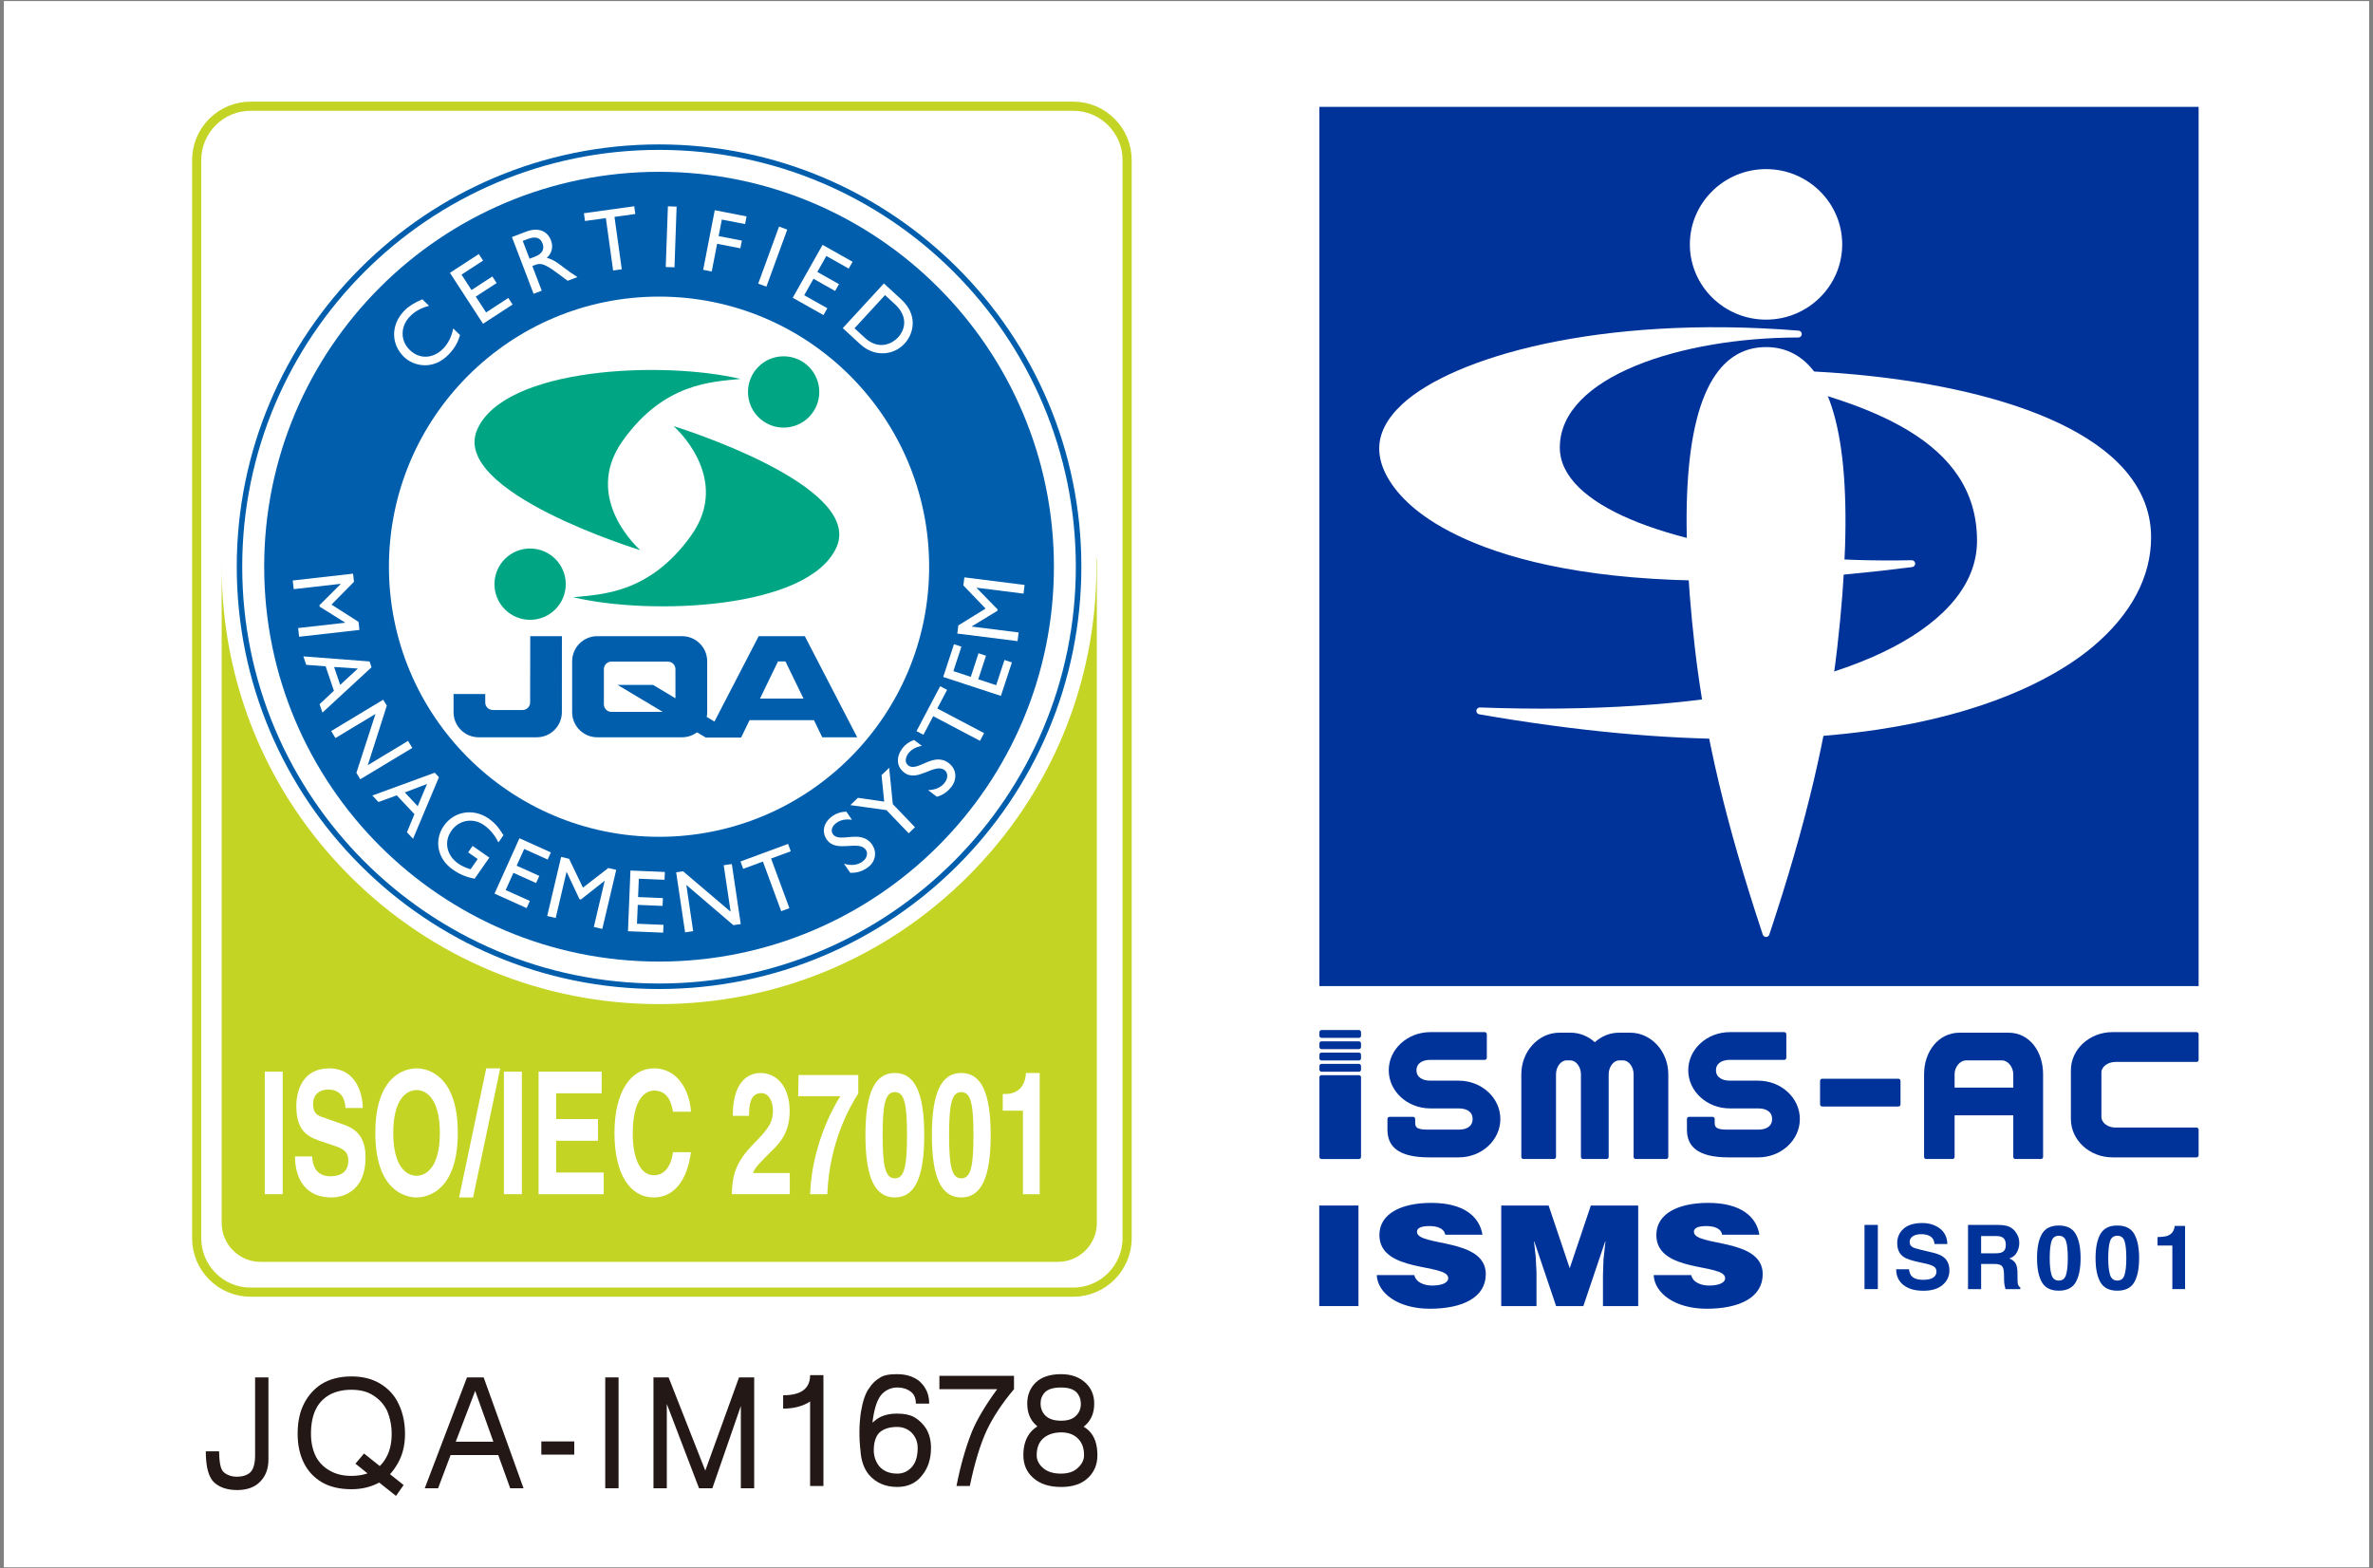 <?xml version="1.0" encoding="UTF-8"?>
<svg id="_レイヤー_2" data-name="レイヤー 2" xmlns="http://www.w3.org/2000/svg" xmlns:xlink="http://www.w3.org/1999/xlink" viewBox="0 0 283.586 187.436">
  <rect x="0" y="0" width="283.586" height="187.436" fill="#808080" stroke="none"/>
  <defs>
    <style>
      .cls-1 {
        stroke: #c3d425;
        stroke-width: 1.092px;
      }

      .cls-1, .cls-2 {
        fill: #fff;
      }

      .cls-3 {
        fill: #c3d425;
      }

      .cls-4 {
        fill: #00a684;
      }

      .cls-5 {
        fill: #039;
      }

      .cls-6 {
        clip-path: url(#clippath);
      }

      .cls-7 {
        fill: #005ead;
      }

      .cls-8 {
        fill: none;
      }

      .cls-9 {
        fill: #231815;
      }
    </style>
    <clipPath id="clippath">
      <rect class="cls-8" y=".128" width="283.128" height="187.308"/>
    </clipPath>
  </defs>
  <g id="_レイヤー_1-2" data-name="レイヤー 1">
    <g class="cls-6">
      <rect class="cls-2" x=".459" width="283.128" height="187.308"/>
      <g>
        <rect class="cls-8" x="145.887" y=".91" width="128.646" height="167.244"/>
        <g>
          <rect class="cls-5" x="157.673" y="12.772" width="105.073" height="105.077"/>
          <g>
            <path class="cls-2" d="m201.947,29.206c0,4.96,4.083,8.994,9.105,8.994,5.018,0,9.102-4.035,9.102-8.994,0-4.961-4.083-8.996-9.102-8.996-5.021,0-9.105,4.036-9.105,8.996Z"/>
            <path class="cls-2" d="m205.738,43.877c-4.134,4.631-5.209,15.902-3.198,33.5,1.186,10.402,3.693,20.986,8.122,34.32.055.168.211.281.39.281.176,0,.334-.114.389-.281,4.431-13.334,6.934-23.918,8.122-34.32,2.011-17.597.933-28.869-3.199-33.501-1.417-1.589-3.205-2.395-5.312-2.395-2.108,0-3.896.806-5.314,2.396Z"/>
          </g>
          <g>
            <path class="cls-2" d="m167.595,48.285c-1.84,1.698-2.773,3.488-2.773,5.321,0,2.234,1.374,4.674,3.872,6.871,4.46,3.928,19.223,12.498,59.822,7.294.216-.028.375-.22.358-.438-.016-.218-.2-.386-.418-.38-18.081.384-34.058-3.109-39.761-8.691-1.517-1.485-2.288-3.092-2.288-4.774,0-8.544,14.686-13.154,28.507-13.154.22,0,.401-.174.41-.394.01-.221-.158-.409-.378-.426-23.937-1.911-41.325,3.208-47.352,8.773Zm60.878,19.489h-.009.009Z"/>
            <path class="cls-2" d="m209.716,44.253c-.21.002-.384.161-.405.368-.023.208.115.399.319.444,13.835,3.079,26.636,7.579,26.636,19.556,0,3.08-1.357,5.951-4.034,8.533-8.525,8.217-28.706,12.37-55.374,11.396-.216-.007-.401.154-.425.369-.021.216.127.412.339.448,47.66,8.291,67.177-2.902,73.355-8.097,4.543-3.821,6.942-8.332,6.942-13.046,0-3.318-1.337-6.327-3.974-8.938-8.461-8.377-28.656-11.179-43.379-11.033Z"/>
          </g>
        </g>
        <g>
          <path class="cls-5" d="m224.412,154.062h-1.593v-7.672h1.593v7.672Z"/>
          <path class="cls-5" d="m228.132,151.694c.05.35.148.612.293.786.266.315.721.473,1.366.473.386,0,.7-.041.941-.125.456-.16.685-.456.685-.89,0-.253-.112-.449-.336-.588-.224-.135-.579-.255-1.065-.359l-.83-.182c-.817-.18-1.378-.377-1.683-.588-.517-.354-.776-.908-.776-1.661,0-.687.253-1.258.759-1.712.506-.454,1.249-.682,2.229-.682.819,0,1.516.214,2.095.643.578.428.88,1.05.909,1.866h-1.54c-.029-.462-.235-.79-.619-.984-.256-.128-.575-.192-.955-.192-.424,0-.762.083-1.014.25-.253.166-.379.399-.379.697,0,.274.125.479.374.615.16.09.499.196,1.019.317l1.346.318c.59.139,1.033.324,1.327.557.457.361.686.883.686,1.567,0,.701-.27,1.283-.813,1.746s-1.308.695-2.297.695c-1.01,0-1.805-.228-2.383-.685-.578-.456-.868-1.084-.868-1.881h1.53Z"/>
          <path class="cls-5" d="m240.069,146.588c.283.121.522.3.718.536.162.194.291.41.386.646.095.236.142.505.142.807,0,.364-.092.723-.275,1.075-.184.352-.487.601-.912.747.355.143.605.345.753.606.147.262.221.662.221,1.2v.516c0,.351.014.588.042.713.043.198.141.343.296.437v.193h-1.77c-.048-.17-.083-.307-.104-.411-.041-.215-.064-.435-.067-.661l-.01-.713c-.007-.489-.092-.815-.254-.979-.162-.163-.467-.244-.913-.244h-1.566v3.009h-1.566v-7.672h3.669c.524.01.928.076,1.211.198Zm-3.314,1.135v2.061h1.726c.343,0,.6-.041.771-.125.303-.146.455-.434.455-.864,0-.465-.147-.777-.44-.937-.165-.09-.412-.135-.742-.135h-1.77Z"/>
          <path class="cls-5" d="m248.061,147.478c.386.677.58,1.638.58,2.884,0,1.246-.194,2.205-.58,2.879-.386.673-1.061,1.01-2.022,1.01s-1.635-.337-2.022-1.01c-.387-.674-.581-1.632-.581-2.879,0-1.245.194-2.207.581-2.884.386-.677,1.061-1.015,2.022-1.015s1.635.338,2.022,1.015Zm-2.896,4.874c.143.46.434.69.875.69s.73-.23.866-.69c.137-.459.206-1.123.206-1.991,0-.909-.069-1.582-.206-2.019-.137-.437-.425-.656-.866-.656s-.732.219-.875.656c-.142.437-.213,1.11-.213,2.019,0,.868.072,1.531.213,1.991Z"/>
          <path class="cls-5" d="m255.056,147.478c.386.677.58,1.638.58,2.884,0,1.246-.194,2.205-.58,2.879-.387.673-1.062,1.01-2.023,1.01s-1.635-.337-2.022-1.01c-.387-.674-.581-1.632-.581-2.879,0-1.245.194-2.207.581-2.884.386-.677,1.061-1.015,2.022-1.015s1.635.338,2.023,1.015Zm-2.897,4.874c.143.46.434.69.875.69s.73-.23.866-.69c.137-.459.206-1.123.206-1.991,0-.909-.069-1.582-.206-2.019-.137-.437-.425-.656-.866-.656s-.732.219-.875.656c-.142.437-.213,1.11-.213,2.019,0,.868.072,1.531.213,1.991Z"/>
          <path class="cls-5" d="m257.832,148.858v-1.01c.467-.021.794-.052.981-.094.298-.066.54-.198.727-.396.128-.135.225-.315.291-.541.038-.136.057-.236.057-.302h1.239v7.547h-1.52v-5.205h-1.774Z"/>
        </g>
        <g>
          <path class="cls-5" d="m157.655,156.091v-12.017h4.688v12.017h-4.688Z"/>
          <path class="cls-5" d="m172.712,147.563c-.079-.417-.338-.668-.675-.818-.338-.151-.755-.217-1.211-.217-1.033,0-1.49.25-1.49.684,0,1.802,8.224.684,8.224,5.057,0,2.787-2.761,4.139-6.694,4.139-3.775,0-6.237-1.853-6.336-4.022h4.488c.1.434.378.751.776.951.377.2.873.301,1.33.301,1.172,0,1.946-.318,1.946-.885,0-1.819-8.223-.567-8.223-5.157,0-2.554,2.622-3.839,6.197-3.839,3.973,0,5.779,1.703,6.118,3.806h-4.45Z"/>
          <path class="cls-5" d="m179.407,156.091v-12.017h5.661l2.522,7.494,2.523-7.494h5.66v12.017h-4.211v-3.672l.06-1.869.239-2.169h-.04l-2.602,7.71h-3.257l-2.603-7.71h-.039l.199,1.769.099,1.869v4.072h-4.21Z"/>
          <path class="cls-5" d="m205.806,147.563c-.079-.417-.338-.668-.675-.818-.338-.151-.755-.217-1.211-.217-1.033,0-1.49.25-1.49.684,0,1.802,8.224.684,8.224,5.057,0,2.787-2.761,4.139-6.694,4.139-3.775,0-6.237-1.853-6.336-4.022h4.488c.1.434.378.751.776.951.377.2.873.301,1.33.301,1.172,0,1.946-.318,1.946-.885,0-1.819-8.223-.567-8.223-5.157,0-2.554,2.622-3.839,6.197-3.839,3.973,0,5.779,1.703,6.118,3.806h-4.45Z"/>
        </g>
        <g>
          <path class="cls-5" d="m174.326,129.151h-3.39c-.883,0-1.658-.372-1.658-1.242v-.001c0-.871.775-1.242,1.658-1.242h6.5c.137,0,.248-.112.248-.249v-2.817c0-.137-.112-.249-.248-.249h-6.5c-2.742,0-4.973,2.045-4.973,4.558,0,2.514,2.231,4.558,4.973,4.558h3.39c.899,0,1.658.352,1.658,1.268,0,.917-.759,1.269-1.658,1.269v-.001h-2.801c-.061,0-.857.001-.915-.001-1.331,0-1.488-.297-1.488-.839v-.438c0-.137-.111-.249-.249-.249h-2.817c-.137,0-.249.112-.249.249v1.279c0,1.921,1.168,3.314,4.972,3.314h3.548c2.742,0,4.973-2.056,4.973-4.583,0-2.527-2.231-4.583-4.973-4.583Z"/>
          <path class="cls-5" d="m210.117,129.151h-3.39c-.883,0-1.657-.372-1.657-1.242v-.001c0-.871.774-1.242,1.657-1.242h6.5c.137,0,.249-.112.249-.249v-2.817c0-.137-.112-.249-.249-.249h-6.5c-2.741,0-4.972,2.045-4.972,4.558,0,2.514,2.231,4.558,4.972,4.558h3.39c.899,0,1.658.352,1.658,1.268,0,.917-.759,1.269-1.658,1.269v-.001h-2.801c-.061,0-.857.001-.915-.001-1.33,0-1.488-.297-1.488-.839v-.438c0-.137-.112-.249-.248-.249h-2.818c-.137,0-.249.112-.249.249v1.279c0,1.921,1.168,3.314,4.973,3.314h3.547c2.742,0,4.973-2.056,4.973-4.583,0-2.527-2.231-4.583-4.973-4.583Z"/>
          <path class="cls-5" d="m252.784,126.914h9.547v-.001h.166c.137,0,.249-.111.249-.248v-3.066c0-.137-.112-.249-.249-.249h-10.043c-2.741,0-4.972,2.045-4.972,4.558v5.827c0,2.528,2.231,4.583,4.972,4.583h10.043c.137,0,.249-.112.249-.248v-3.066c0-.137-.112-.249-.249-.249h-9.712c-.898,0-1.657-.581-1.657-1.268v-5.329c0-.662.774-1.242,1.657-1.242Z"/>
          <path class="cls-5" d="m217.757,128.923h9.115c.137,0,.248.111.248.248v2.818c0,.137-.112.249-.249.249h-9.115c-.137,0-.248-.111-.248-.248v-2.818c0-.137.112-.249.249-.249Z"/>
          <path class="cls-5" d="m194.814,123.417h-1.324c-1.101,0-2.112.428-2.901,1.14-.788-.712-1.799-1.14-2.9-1.14h-1.324c-2.514,0-4.558,2.231-4.558,4.972v9.877c0,.137.112.248.249.248h3.646c.137,0,.249-.112.249-.248v-9.877c0-.883.581-1.657,1.243-1.657h.495c.662,0,1.242.774,1.242,1.657v9.877c0,.137.112.248.249.248h2.818c.137,0,.248-.112.248-.248v-9.877c0-.883.581-1.657,1.243-1.657h.495c.662,0,1.242.774,1.242,1.657v9.877c0,.137.112.248.249.248h3.647c.137,0,.248-.112.248-.248v-9.877c0-2.741-2.045-4.972-4.558-4.972Z"/>
          <path class="cls-5" d="m240.017,123.417h-5.827c-2.527,0-4.253,2.231-4.253,4.972v9.877c0,.137.112.248.249.248h3.149c.137,0,.249-.112.249-.248v-4.972h7.012v4.972c0,.137.112.248.249.248h3.066c.137,0,.248-.112.248-.248v-9.877c0-2.741-1.63-4.972-4.143-4.972Zm.58,6.562h-7.012v-1.59c0-.898.663-1.657,1.352-1.657h4.335c.663,0,1.326.774,1.326,1.657v1.59Z"/>
          <path class="cls-5" d="m157.925,128.496h4.475c.137,0,.249.112.249.249v9.522c0,.137-.111.248-.248.248h-4.476c-.137,0-.248-.111-.248-.248v-9.523c0-.137.111-.248.248-.248Z"/>
          <path class="cls-5" d="m157.925,123.102h4.475c.137,0,.249.112.249.249v.437c0,.137-.111.248-.248.248h-4.476c-.137,0-.248-.111-.248-.248v-.437c0-.137.111-.248.248-.248Z"/>
          <path class="cls-5" d="m157.925,124.45h4.475c.137,0,.249.112.249.249v.437c0,.137-.112.249-.249.249h-4.475c-.137,0-.248-.111-.248-.248v-.438c0-.137.111-.248.248-.248Z"/>
          <path class="cls-5" d="m157.925,125.799h4.475c.137,0,.249.112.249.249v.437c0,.137-.112.249-.249.249h-4.475c-.137,0-.248-.111-.248-.248v-.438c0-.137.111-.248.248-.248Z"/>
          <path class="cls-5" d="m157.925,127.147h4.475c.137,0,.249.112.249.249v.437c0,.137-.111.248-.248.248h-4.476c-.137,0-.248-.111-.248-.248v-.437c0-.137.111-.248.248-.248Z"/>
        </g>
        <rect class="cls-8" x="157.673" y="123.102" width="105.073" height="15.408"/>
      </g>
      <g>
        <rect class="cls-2" x="20.282" y="9.859" width="117.638" height="147.401"/>
        <g>
          <path class="cls-1" d="m25.393,152.54c1.216,1.217,2.837,1.887,4.559,1.887h98.299c3.556,0,6.446-2.891,6.446-6.447V19.142c0-1.723-.669-3.344-1.887-4.561-1.217-1.216-2.835-1.887-4.56-1.887H29.952c-1.722,0-3.343.671-4.559,1.887-1.22,1.218-1.889,2.839-1.889,4.561v128.837c0,1.722.669,3.34,1.889,4.561Z"/>
          <path class="cls-3" d="m131.002,66.568c.01.388.029.772.029,1.16,0,13.962-5.442,27.088-15.312,36.962-9.874,9.873-22.998,15.312-36.96,15.312-13.961,0-27.087-5.439-36.958-15.312-9.871-9.874-15.309-23-15.309-36.962,0-.241.014-.481.019-.723-.012.129-.019.255-.019.386v78.77c0,2.563,2.076,4.644,4.645,4.644h95.294c2.567,0,4.649-2.08,4.649-4.644v-78.77c0-.28-.03-.555-.078-.823Z"/>
          <path class="cls-7" d="m78.759,17.258c-27.87,0-50.466,22.597-50.466,50.47s22.596,50.471,50.466,50.471c27.875,0,50.47-22.597,50.47-50.471s-22.595-50.47-50.47-50.47Zm0,100.282c-27.51,0-49.812-22.301-49.812-49.812s22.303-49.816,49.812-49.816c27.513,0,49.808,22.304,49.808,49.816s-22.295,49.812-49.808,49.812Z"/>
          <path class="cls-7" d="m96.179,76.028h-5.512l-5.286,10.206-.924-.551c.037-.185.057-.377.057-.573v-6.075c0-1.662-1.35-3.007-3.011-3.007h-10.124c-1.659,0-3.004,1.345-3.004,3.007v6.075c0,1.659,1.345,3.004,3.004,3.004h10.124c.672,0,1.294-.221,1.793-.592l1.056.626h4.233l-.055-.034h.053l.993-2.049h7.696l.992,2.049h4.175l-6.261-12.086Zm-15.46,7.426l-2.671-1.596h-4.237l5.39,3.218h-6.131c-.498,0-.903-.403-.903-.901v-4.205c0-.497.405-.9.903-.9h6.747c.497,0,.902.403.902.9v3.484Zm10.106.03l2.149-4.434h.893l2.153,4.434h-5.195Z"/>
          <path class="cls-7" d="m63.352,83.954c0,.498-.402.9-.901.9h-3.559c-.497,0-.903-.402-.903-.9v-1.009h-3.788v2.165c0,1.659,1.344,3.004,3.002,3.004h6.941c1.657,0,3.002-1.345,3.002-3.004l.005-9.082h-3.784l-.014,7.926Z"/>
          <path class="cls-4" d="m63.35,74.075c2.353,0,4.262-1.909,4.262-4.261,0-2.353-1.909-4.262-4.262-4.262-2.354,0-4.259,1.909-4.259,4.262,0,2.352,1.904,4.261,4.259,4.261Z"/>
          <path class="cls-4" d="m68.504,71.377c3.36-.347,9.096-.405,14.076-7.357,4.985-6.95-2.083-13.093-2.083-13.093,0,0,22.825,7.01,19.465,14.482-3.336,7.428-22.188,8.17-31.458,5.968Z"/>
          <path class="cls-4" d="m93.641,42.582c-2.354.003-4.258,1.915-4.252,4.268.002,2.353,1.91,4.257,4.264,4.255,2.354-.005,4.26-1.916,4.257-4.268-.004-2.353-1.913-4.259-4.269-4.255Z"/>
          <path class="cls-4" d="m88.491,45.287c-3.359.352-9.095.419-14.066,7.376-4.974,6.96,2.103,13.091,2.103,13.091,0,0-22.834-6.976-19.483-14.455,3.328-7.43,22.175-8.2,31.447-6.012Z"/>
          <path class="cls-7" d="m78.759,20.534c-26.059,0-47.188,21.132-47.188,47.194s21.129,47.192,47.188,47.192,47.19-21.13,47.19-47.192-21.129-47.194-47.19-47.194Zm0,79.474c-17.824,0-32.279-14.451-32.279-32.279s14.455-32.281,32.279-32.281c17.83,0,32.28,14.453,32.28,32.281s-14.45,32.279-32.28,32.279Z"/>
          <path class="cls-2" d="m35.745,76.096l-.116-1.038,5.611-.632v-.021l-3.045-1.904-.019-.172,2.54-2.534-.004-.021-5.611.635-.118-1.035,7.211-.815.109.972-2.688,2.724,3.231,2.067.107.96-7.208.816Z"/>
          <path class="cls-2" d="m38.533,85.165l-.342-1.006,1.714-1.605-.991-2.921-2.319-.18-.341-1.008,7.913.606.233.695-5.867,5.418Zm1.395-5.451l.726,2.137,2.114-1.952-2.84-.185Z"/>
          <path class="cls-2" d="m43.053,93.129l-.462-.767,2.28-7.038-4.786,2.882-.505-.839,6.216-3.746.431.713-2.275,7.111,4.814-2.901.505.842-6.217,3.743Z"/>
          <path class="cls-2" d="m49.362,100.244l-.73-.775.895-2.17-2.113-2.247-2.187.798-.728-.776,7.452-2.728.506.534-3.097,7.365Zm-.988-5.542l1.544,1.647,1.112-2.655-2.656,1.009Z"/>
          <path class="cls-2" d="m56.719,105.016c-1.039-.206-1.781-.517-2.611-1.094-1.826-1.273-2.279-3.486-1.062-5.232,1.224-1.752,3.532-2.127,5.353-.862.697.488,1.106.941,1.767,1.986l-.603.866c-.43-.873-1.017-1.58-1.734-2.078-1.291-.9-2.982-.614-3.88.677-.928,1.327-.584,2.958.832,3.943.461.323.954.51,1.454.665l.853-1.223-1.143-.796.534-.769,2.002,1.394-1.761,2.522Z"/>
          <path class="cls-2" d="m65.449,102.726l-2.805-1.264-.9,1.998,2.706,1.219-.384.855-2.709-1.219-.927,2.057,2.891,1.303-.385.854-3.839-1.732,2.981-6.617,3.753,1.693-.382.854Z"/>
          <path class="cls-2" d="m71.98,111.019l-1.015-.239,1.297-5.498-.021-.006-2.822,2.224-.166-.038-1.531-3.247-.021-.005-1.291,5.499-1.016-.238,1.664-7.062.949.225,1.658,3.448,3.034-2.345.944.221-1.664,7.062Z"/>
          <path class="cls-2" d="m79.415,105.144l-3.072-.128-.089,2.193,2.966.122-.039.935-2.965-.122-.094,2.254,3.169.13-.039.935-4.208-.172.298-7.252,4.112.169-.039.936Z"/>
          <path class="cls-2" d="m88.525,110.436l-.885.131-5.621-4.81.819,5.523-.966.145-1.065-7.176.819-.123,5.689,4.835-.826-5.556.969-.144,1.066,7.176Z"/>
          <path class="cls-2" d="m94.501,101.735l-2.353.87,2.188,5.93-.979.361-2.186-5.93-2.356.87-.324-.879,5.689-2.1.321.877Z"/>
          <path class="cls-2" d="m101.815,97.973c-.839-.13-1.425.069-1.829.349-.552.382-.746.943-.453,1.362.792,1.149,3.361-.658,4.678,1.241.648.937.412,2.11-.551,2.776-.645.446-1.292.637-2.052.606l-.752-1.086c.828.259,1.59.183,2.176-.224.663-.461.677-1.093.449-1.425-.856-1.236-3.534.414-4.667-1.224-.671-.971-.384-2.089.709-2.847.453-.316,1.005-.49,1.62-.501l.672.971Z"/>
          <path class="cls-2" d="m105.35,92.633l.911-.87.434,4.338,2.651,2.761-.75.724-2.665-2.769-4.31-.597.906-.87,3.137.453-.315-3.169Z"/>
          <path class="cls-2" d="m110.174,89.141c-.837.142-1.334.516-1.625.907-.405.534-.413,1.129-.005,1.435,1.115.839,2.985-1.681,4.829-.292.91.686,1.053,1.873.349,2.808-.475.629-1.026,1.013-1.757,1.222l-1.055-.796c.863-.015,1.565-.327,1.994-.895.485-.645.302-1.25-.019-1.493-1.2-.902-3.223,1.502-4.811.304-.945-.711-1.022-1.86-.224-2.924.334-.443.803-.783,1.383-.986l.941.711Z"/>
          <path class="cls-2" d="m113.183,82.446l-1.173,2.224,5.595,2.946-.488.922-5.591-2.945-1.174,2.22-.824-.435,2.826-5.368.829.436Z"/>
          <path class="cls-2" d="m114.894,77.285l-.959,2.922,2.08.685.923-2.819.895.293-.926,2.817,2.143.705.99-3.012.888.293-1.315,4-6.896-2.264,1.288-3.912.888.292Z"/>
          <path class="cls-2" d="m122.445,69.91l-.129,1.034-5.606-.706-.003.021,2.509,2.569-.019.167-3.069,1.866-.004.021,5.607.705-.129,1.035-7.2-.906.122-.972,3.259-2.012-2.656-2.77.122-.961,7.196.907Z"/>
          <path class="cls-2" d="m51.272,36.548c-.996.277-1.699.665-2.282,1.267-1.157,1.193-1.169,2.901-.024,4.012,1.167,1.134,2.805,1.065,4.021-.186.572-.587.987-1.429,1.178-2.386l.815.792c-.23.77-.578,1.513-1.371,2.328-1.9,1.957-4.232,1.35-5.324.289-1.59-1.541-1.587-3.863.024-5.522.52-.535,1.176-.951,2.16-1.371l.804.778Z"/>
          <path class="cls-2" d="m57.73,31.144l-2.577,1.677,1.193,1.84,2.493-1.618.51.786-2.492,1.618,1.232,1.892,2.658-1.73.51.785-3.533,2.3-3.957-6.09,3.453-2.244.51.784Z"/>
          <path class="cls-2" d="m62.891,27.678c1.373-.524,2.503-.125,2.952,1.048.299.787.115,1.527-.5,2.093.771.174,1.389.655,2.228,1.303.463.355.719.52,1.436.991l-1.165.444-1.425-1.053c-1.424-1.051-1.893-1.053-2.39-.864l-.41.155,1.124,2.944-.974.372-2.589-6.781,1.712-.652Zm.394,3.242l.628-.239c1.044-.398,1.138-1.049.912-1.611-.252-.631-.78-.874-1.727-.516l-.625.24.811,2.126Z"/>
          <path class="cls-2" d="m75.921,25.574l-2.486.348.871,6.26-1.033.144-.87-6.261-2.493.346-.129-.927,6.011-.836.13.926Z"/>
          <path class="cls-2" d="m80.604,31.949l-1.044-.038.257-7.255,1.043.038-.256,7.255Z"/>
          <path class="cls-2" d="m89.041,26.781l-2.778-.54-.384,1.975,2.778.54-.18.919-2.778-.539-.644,3.31-1.022-.199,1.383-7.123,3.802.738-.177.92Z"/>
          <path class="cls-2" d="m91.59,34.255l-.98-.356,2.491-6.82.979.362-2.49,6.814Z"/>
          <path class="cls-2" d="m101.427,32.102l-2.675-1.512-1.077,1.909,2.588,1.461-.463.815-2.584-1.458-1.107,1.966,2.761,1.556-.46.817-3.675-2.07,3.567-6.322,3.588,2.022-.464.815Z"/>
          <path class="cls-2" d="m105.629,33.874l2.078,1.91c1.973,1.815,1.548,4.025.387,5.287-1.261,1.369-3.531,1.683-5.294.062l-2.084-1.917,4.913-5.342Zm-3.512,5.36l1.222,1.123c1.738,1.599,3.358.643,3.964-.014.989-1.073,1.139-2.611-.354-3.986l-1.185-1.088-3.647,3.965Z"/>
          <path class="cls-2" d="m33.784,142.72h-2.142v-14.649h2.142v14.649Z"/>
          <path class="cls-2" d="m37.312,138.211c.014.816.3,2.367,2.171,2.367,1.014,0,2.143-.347,2.143-1.897,0-1.143-.771-1.448-1.857-1.816l-1.1-.367c-1.657-.551-3.256-1.081-3.256-4.305,0-1.632.614-4.509,3.942-4.509,3.142,0,3.985,2.938,3.999,4.733h-2.057c-.057-.653-.229-2.204-2.1-2.204-.814,0-1.785.429-1.785,1.755,0,1.143.657,1.387,1.085,1.53l2.499.877c1.399.49,2.685,1.306,2.685,3.938,0,4.407-3.142,4.795-4.042,4.795-3.742,0-4.385-3.081-4.385-4.897h2.057Z"/>
          <path class="cls-2" d="m46.996,135.396c0-4.101,1.628-5.122,2.785-5.122,1.157,0,2.785,1.02,2.785,5.122s-1.628,5.121-2.785,5.121c-1.157,0-2.785-1.02-2.785-5.121Zm-2.143,0c0,6.876,3.571,7.712,4.927,7.712,1.357,0,4.928-.837,4.928-7.712s-3.571-7.713-4.928-7.713c-1.356,0-4.927.837-4.927,7.713Z"/>
          <path class="cls-2" d="m56.536,143.108h-1.671l3.242-15.425h1.671l-3.242,15.425Z"/>
          <path class="cls-2" d="m62.363,142.72h-2.143v-14.649h2.143v14.649Z"/>
          <path class="cls-2" d="m71.904,130.662h-5.441v3.081h4.999v2.591h-4.999v3.795h5.684v2.591h-7.784v-14.649h7.541v2.591Z"/>
          <path class="cls-2" d="m80.43,132.865c-.171-.877-.5-2.53-2.271-2.53-1.028,0-2.542.98-2.542,5.121,0,2.632.729,4.999,2.542,4.999,1.186,0,2.014-.959,2.271-2.754h2.143c-.429,3.183-1.885,5.407-4.456,5.407-2.728,0-4.684-2.632-4.684-7.692,0-5.122,2.071-7.733,4.713-7.733,3.071,0,4.313,3.02,4.428,5.182h-2.143Z"/>
          <path class="cls-2" d="m87.571,133.355c0-4.713,2.414-5.121,3.313-5.121,1.942,0,3.485,1.632,3.485,4.57,0,2.489-1.128,3.754-2.114,4.713-1.343,1.346-2.042,2-2.271,2.672h4.399v2.53h-6.927c.071-1.693.157-3.469,2.356-5.754,1.828-1.898,2.557-2.632,2.557-4.264,0-.959-.429-2.061-1.4-2.061-1.399,0-1.442,1.652-1.457,2.713h-1.942Z"/>
          <path class="cls-2" d="m102.568,130.682c-.971,1.51-3.457,5.794-3.699,12.038h-2.057c.214-5.795,2.756-10.406,3.613-11.711h-5.042l.043-2.53h7.141v2.204Z"/>
          <path class="cls-2" d="m105.481,135.661c0-3.734.314-5.142,1.456-5.142,1.143,0,1.457,1.408,1.457,5.142s-.315,5.162-1.457,5.162c-1.143,0-1.456-1.428-1.456-5.162Zm-2.057,0c0,5.081,1.128,7.447,3.513,7.447,2.385,0,3.514-2.367,3.514-7.447s-1.128-7.427-3.514-7.427c-2.385,0-3.513,2.346-3.513,7.427Z"/>
          <path class="cls-2" d="m113.422,135.661c0-3.734.314-5.142,1.457-5.142,1.143,0,1.457,1.408,1.457,5.142s-.315,5.162-1.457,5.162c-1.143,0-1.457-1.428-1.457-5.162Zm-2.057,0c0,5.081,1.128,7.447,3.513,7.447,2.385,0,3.514-2.367,3.514-7.447s-1.128-7.427-3.514-7.427c-2.385,0-3.513,2.346-3.513,7.427Z"/>
          <path class="cls-2" d="m119.835,130.744h.286c1.928,0,2.442-1.429,2.485-2.51h1.643v14.486h-2v-9.977h-2.414v-2Z"/>
        </g>
      </g>
      <g>
        <path class="cls-9" d="m32.08,164.614v9.828c0,1.074-.321,1.942-.963,2.606-.653.687-1.577,1.029-2.772,1.029-1.162,0-2.075-.299-2.739-.896-.675-.62-1.013-1.865-1.013-3.735h1.594c.011,1.351.188,2.175.531,2.474.409.376.952.564,1.627.564.686-.011,1.212-.188,1.577-.531.376-.376.564-1.062.564-2.059v-9.28h1.594Z"/>
        <path class="cls-9" d="m47.555,174.857c-.288.509-.604.952-.946,1.328l1.627,1.295-.913,1.295-2.009-1.594c-.974.531-2.081.797-3.32.797-1.417,0-2.612-.288-3.586-.863-.886-.542-1.566-1.267-2.042-2.175-.531-1.018-.797-2.213-.797-3.586,0-1.461.271-2.695.813-3.702.476-.896,1.129-1.627,1.959-2.191,1.007-.642,2.225-.963,3.652-.963,1.25,0,2.33.249,3.237.747.94.521,1.666,1.218,2.175,2.092.664,1.173.996,2.513.996,4.018,0,1.339-.282,2.507-.847,3.503Zm-2.175.349c.321-.299.586-.653.797-1.062.42-.752.631-1.682.631-2.789,0-.963-.183-1.881-.548-2.756-.388-.797-.979-1.433-1.776-1.909-.664-.398-1.494-.598-2.49-.598-1.019,0-1.898.205-2.64.614-.709.421-1.234.969-1.577,1.644-.41.797-.614,1.799-.614,3.005,0,1.052.205,1.976.614,2.772.376.687.918,1.229,1.627,1.627.719.421,1.583.631,2.59.631.708,0,1.35-.1,1.926-.299l-1.444-1.162,1.029-1.212,1.876,1.494Z"/>
        <path class="cls-9" d="m60.971,177.862l-1.428-3.968h-5.694l-1.494,3.968h-1.594l5.047-13.248h1.992l4.765,13.248h-1.594Zm-6.508-5.562h4.499l-2.175-6.076-2.324,6.076Z"/>
        <path class="cls-9" d="m64.691,172.267h3.935v1.577h-3.935v-1.577Z"/>
        <path class="cls-9" d="m73.923,164.614v13.248h-1.594v-13.248h1.594Z"/>
        <path class="cls-9" d="m79.902,164.614l4.383,11.14,4.034-11.14h1.81v13.248h-1.594v-9.828l-3.403,9.828h-1.594l-3.852-10.077v10.077h-1.594v-13.248h1.81Z"/>
      </g>
      <g>
        <path class="cls-9" d="m98.405,164.344v13.248h-1.594v-10.094c-.875.564-1.948.847-3.221.847v-1.594c2.147,0,3.221-.802,3.221-2.407h1.594Z"/>
        <path class="cls-9" d="m103.856,165.921c.343-.542.78-.968,1.312-1.278.42-.288,1.118-.426,2.092-.415,1.018.011,1.865.271,2.54.78.83.697,1.245,1.61,1.245,2.739h-1.594c0-.653-.205-1.129-.614-1.428-.443-.332-.969-.498-1.577-.498-.72,0-1.334.255-1.843.764-.509.531-.869,1.494-1.079,2.889-.033.177-.056.365-.066.564.066-.077.133-.138.199-.183.653-.608,1.566-.913,2.739-.913.841,0,1.516.139,2.025.415.598.343,1.084.813,1.461,1.411.376.642.564,1.4.564,2.274,0,1.351-.371,2.463-1.112,3.337-.709.886-1.683,1.328-2.922,1.328-1.406,0-2.529-.481-3.37-1.444-.609-.73-.952-1.71-1.029-2.938-.177-1.549-.161-3.06.05-4.532.221-1.339.548-2.296.979-2.872Zm3.354,4.615c-.941,0-1.66.238-2.158.714-.421.476-.631,1.168-.631,2.075,0,.72.221,1.361.664,1.926.52.576,1.234.863,2.142.863.719,0,1.317-.282,1.793-.847.432-.52.647-1.262.647-2.225,0-.752-.266-1.383-.797-1.893-.465-.409-1.019-.614-1.66-.614Z"/>
        <path class="cls-9" d="m121.178,164.427v1.594c-1.406,1.671-2.49,3.31-3.254,4.914-.775,1.671-1.45,3.891-2.025,6.657h-1.594c.465-2.391,1.079-4.554,1.843-6.491.62-1.483,1.627-3.176,3.021-5.08h-6.906v-1.594h8.915Z"/>
        <path class="cls-9" d="m123.442,176.596c-.764-.686-1.146-1.583-1.146-2.689,0-1.217.332-2.18.996-2.889.21-.221.437-.404.681-.548-.056-.044-.105-.088-.149-.133-.709-.631-1.062-1.5-1.062-2.606,0-.996.332-1.826.996-2.49.708-.675,1.727-1.013,3.055-1.013,1.206,0,2.18.349,2.922,1.046.686.642,1.029,1.467,1.029,2.474,0,1.096-.354,1.959-1.062,2.59-.066.066-.133.122-.199.166.232.133.454.305.664.515.653.664.979,1.627.979,2.889,0,1.107-.371,2.009-1.112,2.706-.753.73-1.826,1.096-3.221,1.096-1.439,0-2.562-.371-3.37-1.112Zm3.37-5.412c-.996.011-1.766.305-2.308.88-.41.465-.614,1.079-.614,1.843,0,.609.271,1.135.813,1.577.498.421,1.201.631,2.108.631.808-.011,1.433-.205,1.876-.581.575-.476.863-1.018.863-1.627,0-.764-.199-1.378-.598-1.843-.498-.586-1.212-.88-2.142-.88Zm1.826-4.798c-.376-.376-.985-.564-1.826-.564-.908,0-1.55.188-1.926.564-.354.365-.531.813-.531,1.345.011.653.238,1.168.681,1.544.409.343,1.001.515,1.776.515.752,0,1.317-.171,1.693-.515.442-.376.664-.885.664-1.527-.011-.542-.188-.996-.531-1.361Z"/>
      </g>
    </g>
  </g>
</svg>